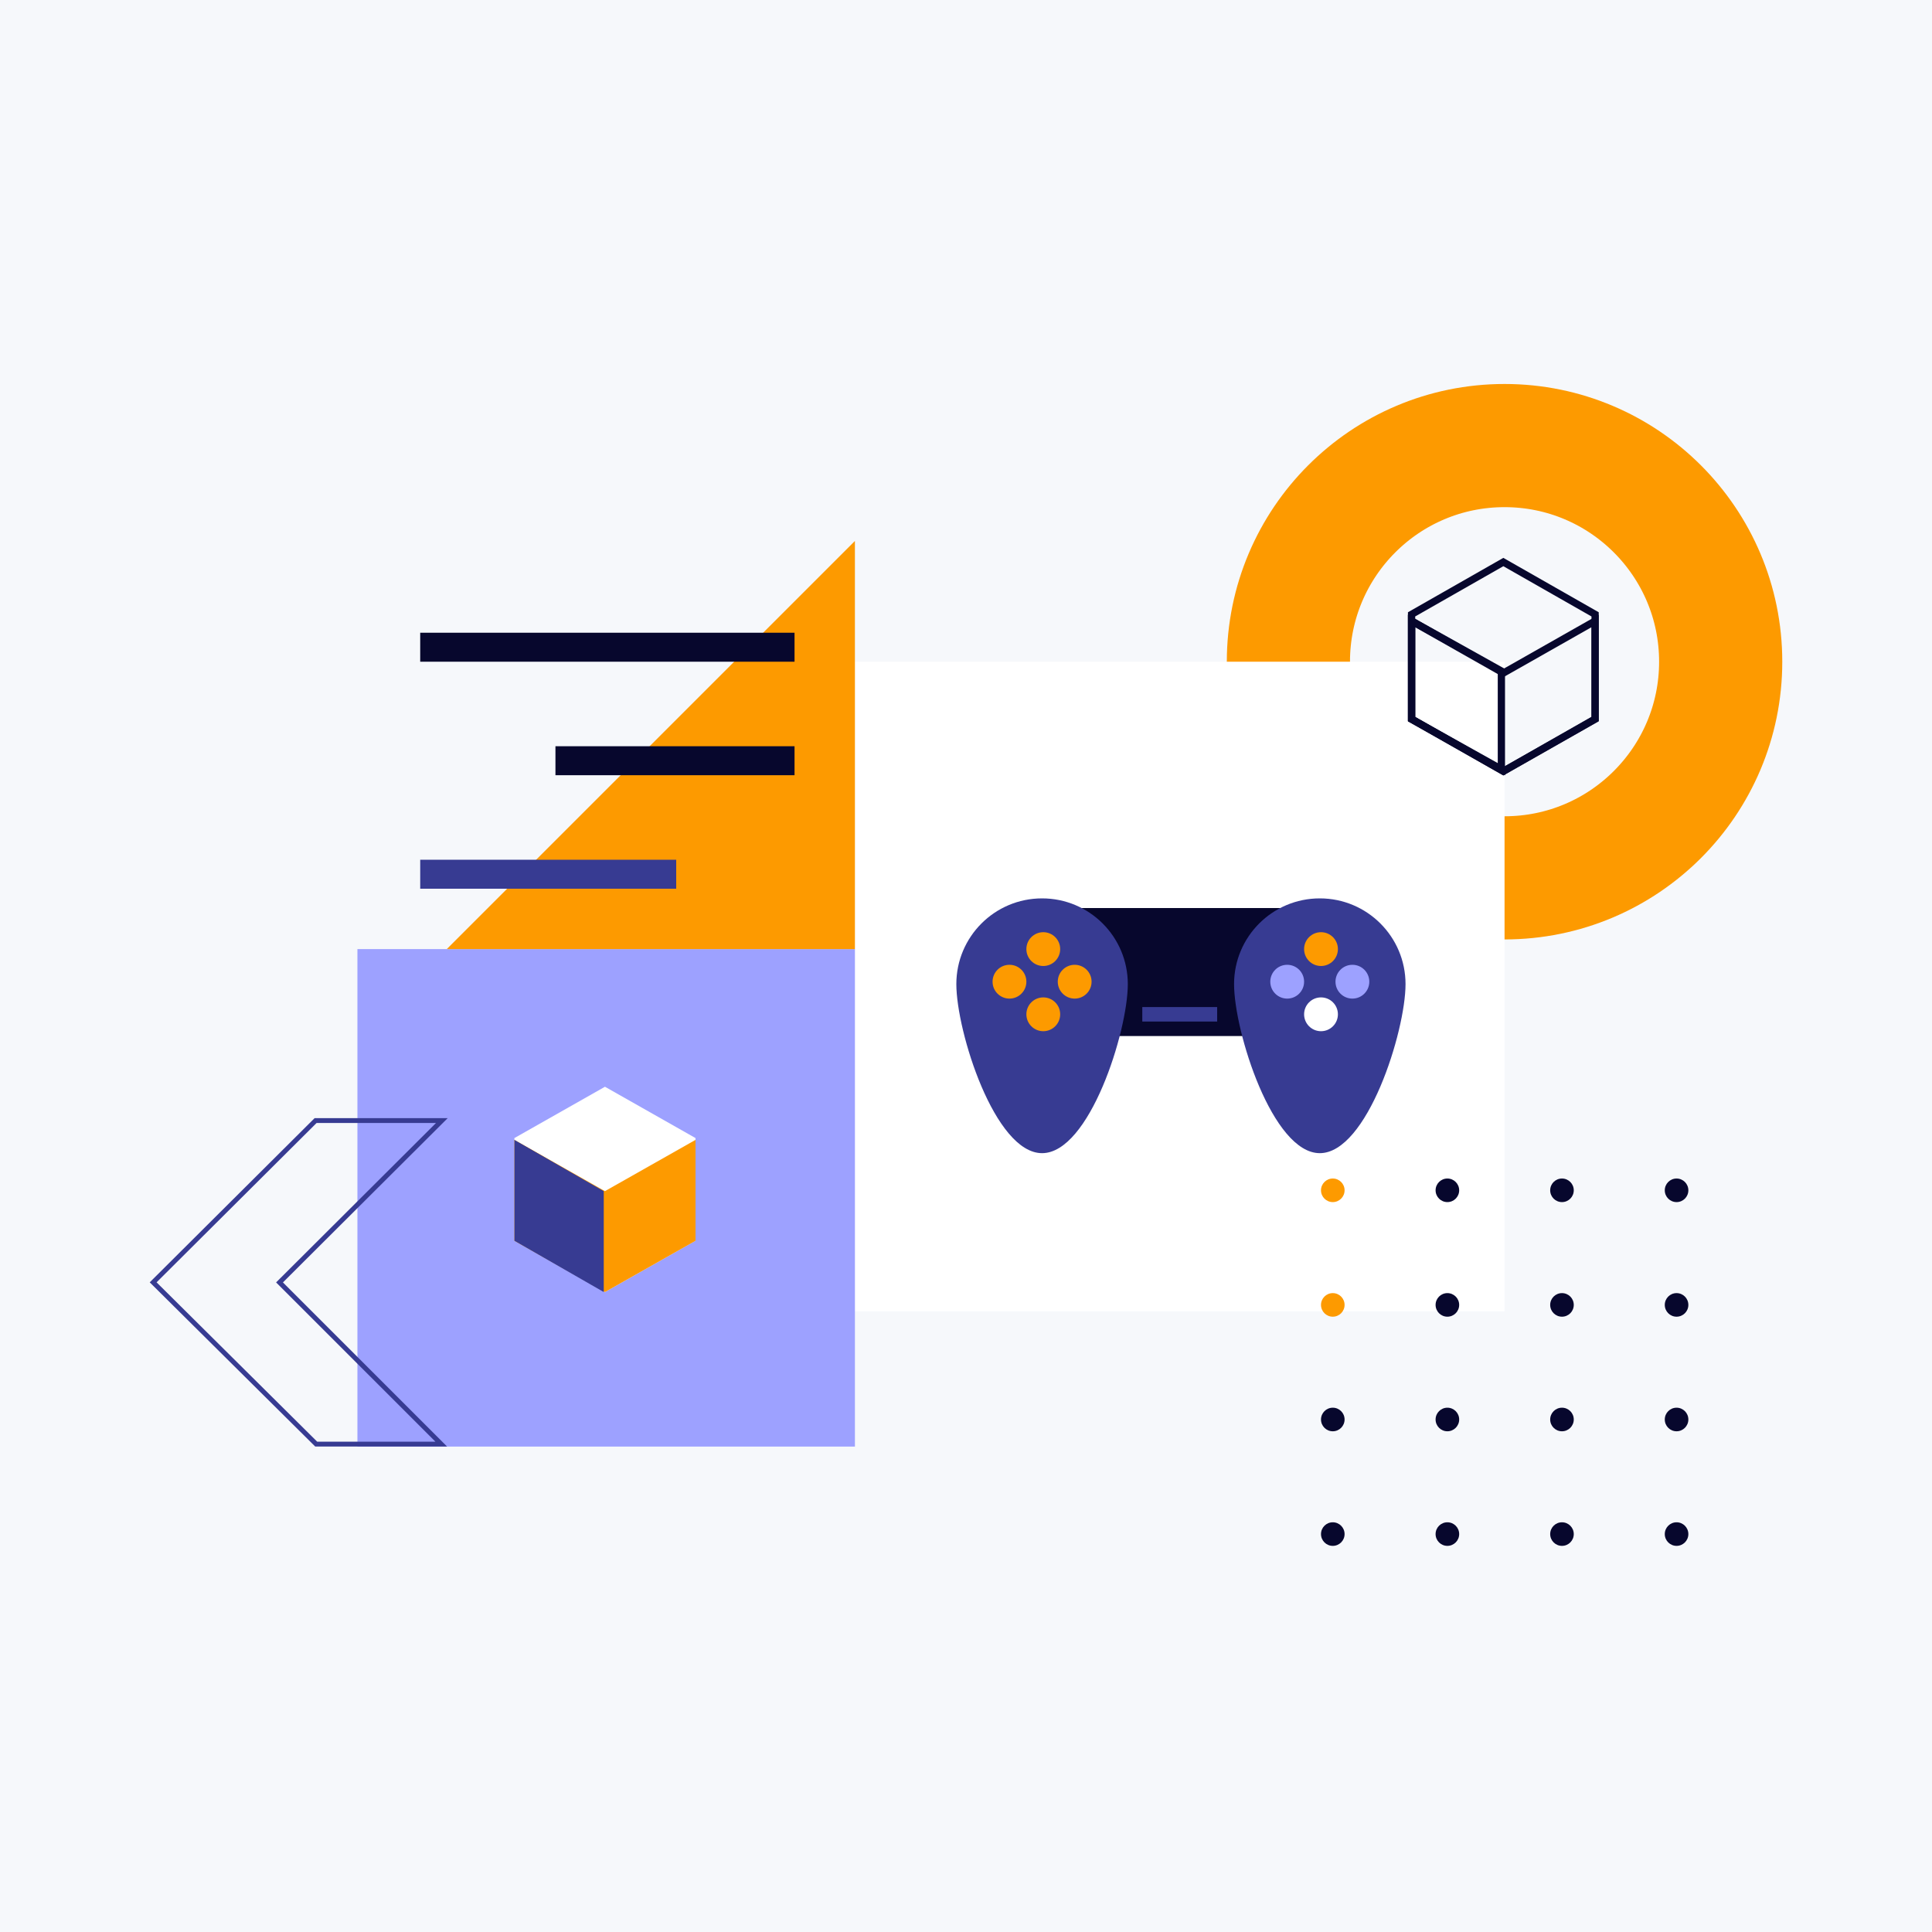 <svg width="800" height="800" viewBox="0 0 800 800" fill="none" xmlns="http://www.w3.org/2000/svg">
<rect width="800" height="800" fill="#F6F8FB"/>
<circle cx="623" cy="274" r="89.5" stroke="#FD9A00" stroke-width="51"/>
<rect x="354" y="274" width="269" height="269" fill="white"/>
<rect x="148" y="393" width="206" height="206" fill="#9DA1FF"/>
<path d="M185 393L354 224V393H185Z" fill="#FD9A00"/>
<rect x="446" y="376" width="89" height="53" fill="#07072D"/>
<path d="M467 407.5C467 427.106 451.106 477.5 431.5 477.5C411.894 477.5 396 427.106 396 407.5C396 387.894 411.894 372 431.5 372C451.106 372 467 387.894 467 407.5Z" fill="#373B92"/>
<path d="M582 407.5C582 427.106 566.106 477.5 546.5 477.5C526.894 477.5 511 427.106 511 407.5C511 387.894 526.894 372 546.5 372C566.106 372 582 387.894 582 407.5Z" fill="#373B92"/>
<circle cx="432" cy="393" r="7" fill="#FD9A00"/>
<circle cx="547" cy="393" r="7" fill="#FD9A00"/>
<circle cx="445" cy="406.5" r="7" transform="rotate(90 445 406.5)" fill="#FD9A00"/>
<circle cx="560" cy="406.5" r="7" transform="rotate(90 560 406.5)" fill="#9DA1FF"/>
<circle cx="432" cy="420" r="7" fill="#FD9A00"/>
<circle cx="547" cy="420" r="7" fill="white"/>
<circle cx="418" cy="406.5" r="7" transform="rotate(90 418 406.5)" fill="#FD9A00"/>
<circle cx="533" cy="406.5" r="7" transform="rotate(90 533 406.5)" fill="#9DA1FF"/>
<rect x="473" y="417" width="31" height="6" fill="#373B92"/>
<path d="M250.5 450L288 471.25V513.75L250.5 535L213 513.75V471.25L250.5 450Z" fill="white"/>
<path d="M213 472V513.775L250.5 535L288 513.775V472L250.5 493.225L213 472Z" fill="#FD9A00"/>
<path d="M213 472V513.775L250 535V493.225L213 472Z" fill="#373B92"/>
<path d="M584.5 254.393L622.5 232.727L660.5 254.393V297.694L622.5 319.361L584.5 297.694V254.393Z" stroke="#07072D" stroke-width="3"/>
<path d="M621.76 278.279L622.5 278.699L623.24 278.279L660.5 257.137V297.802L622.5 319.363L584.5 297.802V257.137L621.76 278.279Z" stroke="#07072D" stroke-width="3"/>
<path d="M621.693 318.534L584.5 297.794V257.115L621.693 277.855V318.534Z" stroke="#07072D" stroke-width="3"/>
<rect x="174" y="262" width="155" height="12" fill="#07072D"/>
<rect x="230" y="309" width="99" height="12" fill="#07072D"/>
<rect x="174" y="356" width="106" height="12" fill="#373B92"/>
<circle cx="694.231" cy="492.882" r="4.882" transform="rotate(90 694.231 492.882)" fill="#07072D"/>
<circle cx="646.781" cy="492.882" r="4.882" transform="rotate(90 646.781 492.882)" fill="#07072D"/>
<circle cx="599.33" cy="492.882" r="4.882" transform="rotate(90 599.33 492.882)" fill="#07072D"/>
<circle cx="551.88" cy="492.882" r="4.882" transform="rotate(90 551.88 492.882)" fill="#FD9A00"/>
<circle cx="694.231" cy="540.332" r="4.882" transform="rotate(90 694.231 540.332)" fill="#07072D"/>
<circle cx="646.781" cy="540.332" r="4.882" transform="rotate(90 646.781 540.332)" fill="#07072D"/>
<circle cx="599.33" cy="540.332" r="4.882" transform="rotate(90 599.33 540.332)" fill="#07072D"/>
<circle cx="551.88" cy="540.332" r="4.882" transform="rotate(90 551.88 540.332)" fill="#FD9A00"/>
<circle cx="694.231" cy="587.781" r="4.882" transform="rotate(90 694.231 587.781)" fill="#07072D"/>
<circle cx="646.781" cy="587.781" r="4.882" transform="rotate(90 646.781 587.781)" fill="#07072D"/>
<circle cx="599.33" cy="587.781" r="4.882" transform="rotate(90 599.33 587.781)" fill="#07072D"/>
<circle cx="551.88" cy="587.781" r="4.882" transform="rotate(90 551.88 587.781)" fill="#07072D"/>
<circle cx="694.231" cy="635.229" r="4.882" transform="rotate(90 694.231 635.229)" fill="#07072D"/>
<circle cx="646.781" cy="635.229" r="4.882" transform="rotate(90 646.781 635.229)" fill="#07072D"/>
<circle cx="599.33" cy="635.229" r="4.882" transform="rotate(90 599.33 635.229)" fill="#07072D"/>
<circle cx="551.88" cy="635.229" r="4.882" transform="rotate(90 551.88 635.229)" fill="#07072D"/>
<path fill-rule="evenodd" clip-rule="evenodd" d="M118.574 532.437L183.128 596.976L185.128 598.976L182.3 598.976L130.524 598.976L63.42 532.397L62 530.989L63.417 529.577L130.269 463L182.55 463L185.383 463L183.377 465L118.576 529.611L117.16 531.023L118.574 532.437ZM180.544 465L115.748 529.606L114.329 531.021L115.746 532.437L180.299 596.976L131.348 596.976L64.837 530.986L131.095 465L180.544 465Z" fill="#373B92"/>
</svg>
